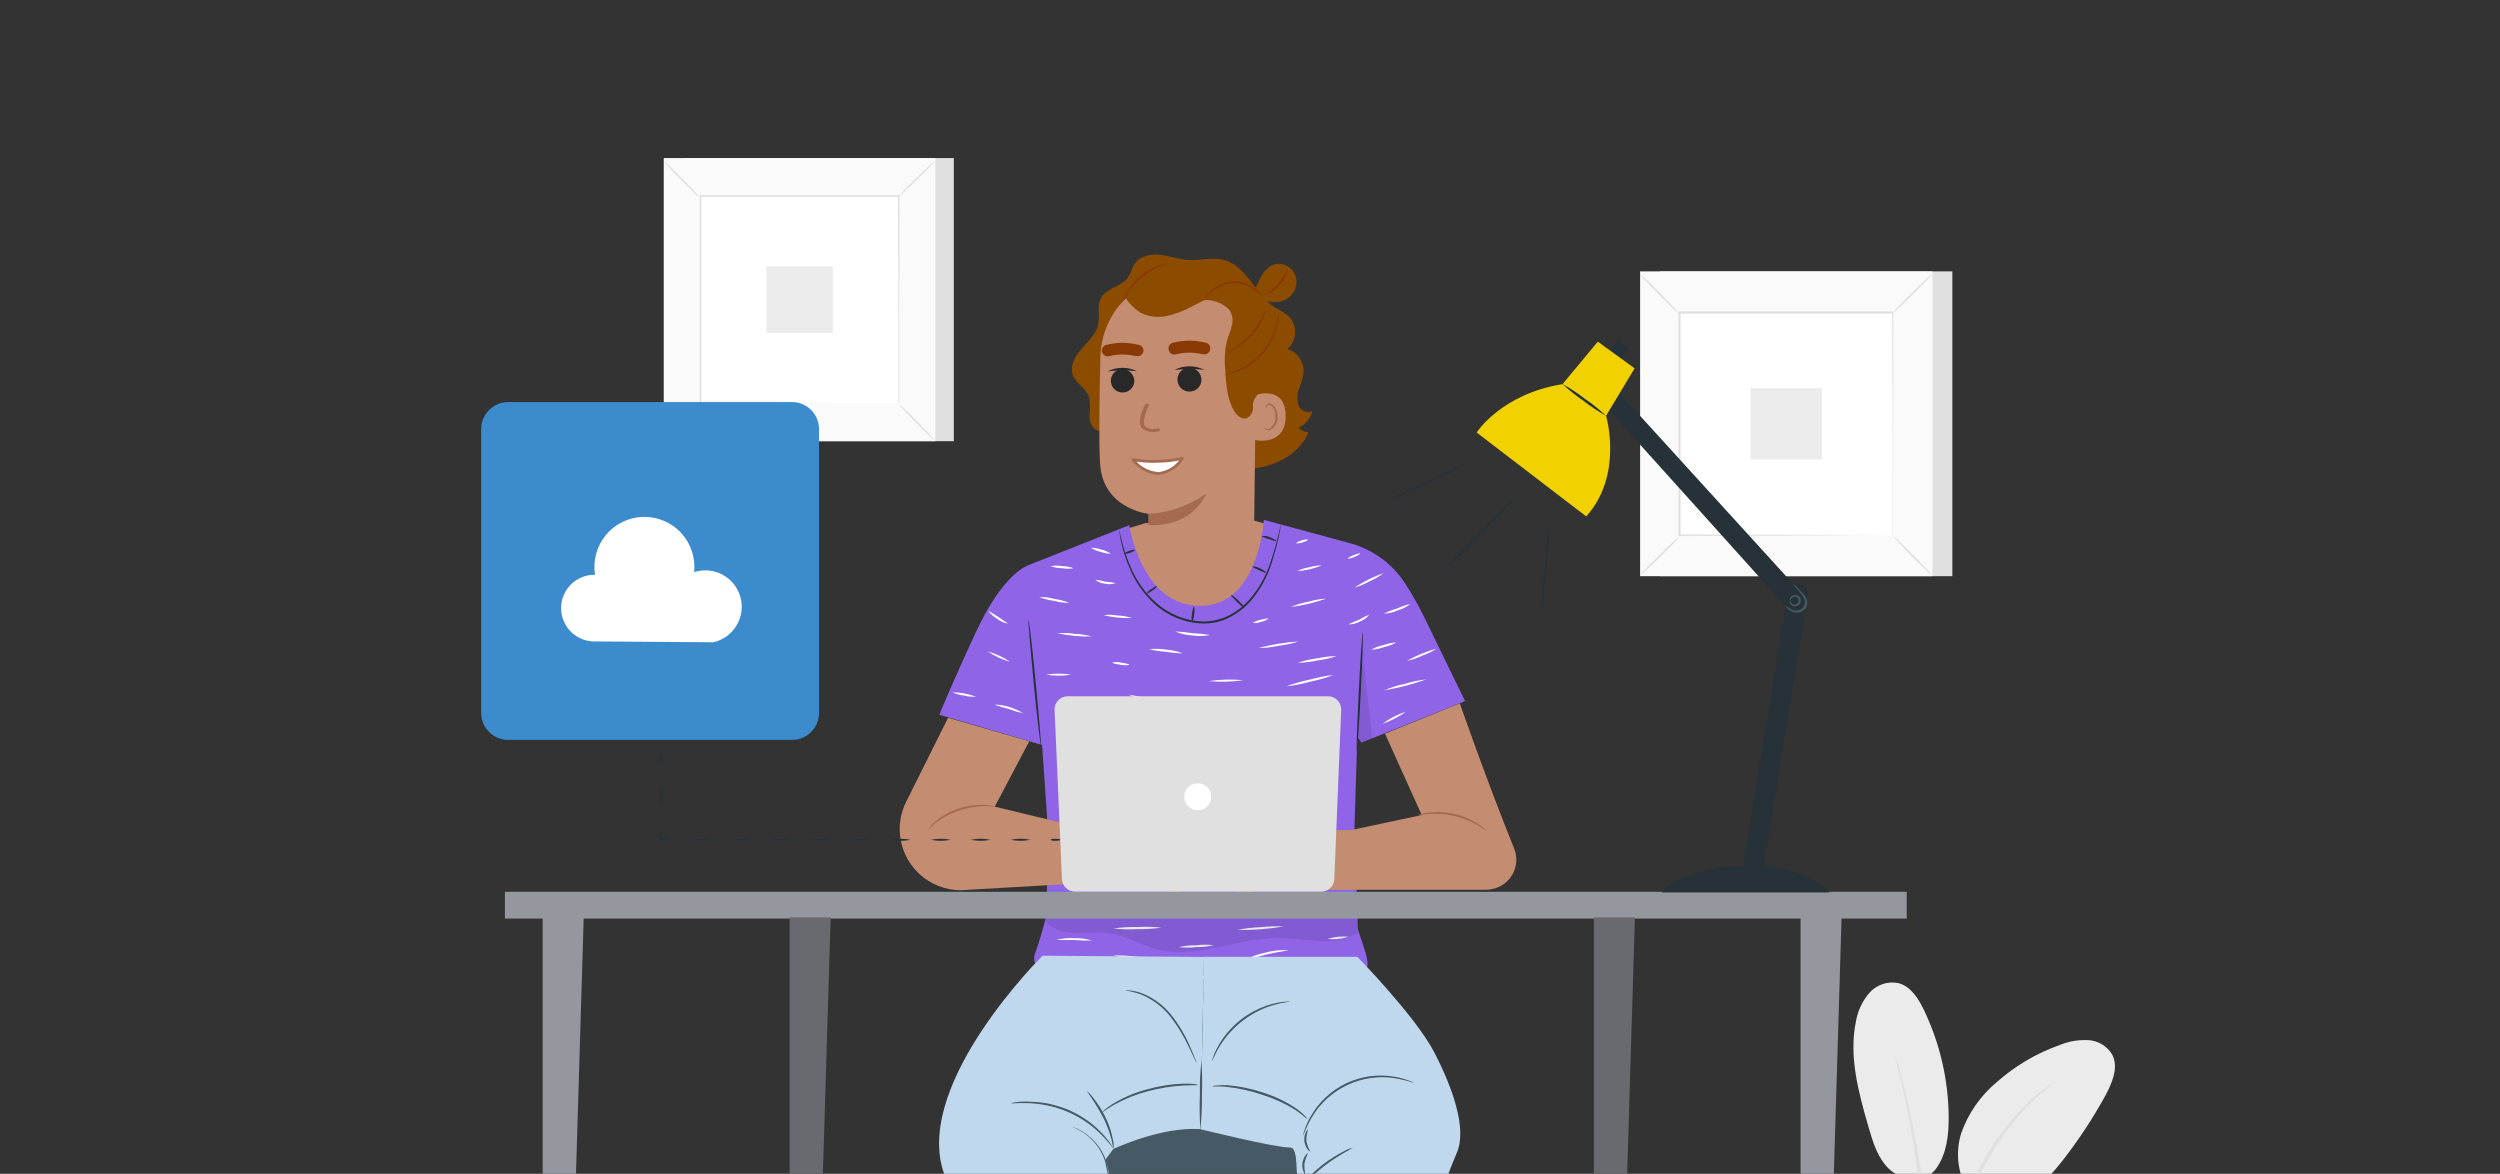 <svg width="443" height="208" viewBox="0 0 443 208" fill="none" xmlns="http://www.w3.org/2000/svg">
<rect x="0" y="0" width="443" height="208" fill="#333333" stroke="none"/>
<g clip-path="url(#clip0_12586_330)">
<path d="M345.959 48.09H294.139V102.1H345.959V48.09Z" fill="#E0E0E0"/>
<path d="M342.439 48.09H290.629V102.1H342.439V48.09Z" fill="#FAFAFA"/>
<path d="M342.459 102.12H290.619V48.12H342.459V102.12ZM290.649 102.12H342.429V48.12H290.649V102.12Z" fill="#E0E0E0"/>
<path d="M335.469 55.35H297.589V94.84H335.469V55.35Z" fill="white"/>
<path d="M297.569 95.11C297.297 95.504 296.982 95.866 296.629 96.19C296.019 96.83 295.179 97.7 294.219 98.63C293.259 99.56 292.389 100.41 291.749 101C291.418 101.347 291.049 101.655 290.649 101.92C290.918 101.523 291.23 101.158 291.579 100.83C292.189 100.19 293.039 99.32 293.999 98.39C294.959 97.46 295.829 96.61 296.479 96.01C296.803 95.665 297.169 95.362 297.569 95.11Z" fill="#E0E0E0"/>
<path d="M335.479 95C335.874 95.271 336.24 95.583 336.569 95.93C337.199 96.54 338.069 97.38 338.999 98.34C339.929 99.3 340.779 100.17 341.379 100.81C341.723 101.139 342.025 101.509 342.279 101.91C341.884 101.644 341.521 101.332 341.199 100.98C340.569 100.38 339.699 99.53 338.759 98.57C337.819 97.61 336.979 96.74 336.379 96.09C336.039 95.762 335.738 95.396 335.479 95Z" fill="#E0E0E0"/>
<path d="M335.369 55.48C335.638 55.081 335.954 54.715 336.309 54.39C336.909 53.75 337.759 52.89 338.709 51.95C339.659 51.01 340.549 50.18 341.189 49.59C341.515 49.241 341.881 48.932 342.279 48.67C342.019 49.07 341.706 49.433 341.349 49.75C340.749 50.39 339.899 51.26 338.939 52.2C337.979 53.14 337.109 53.98 336.459 54.57C336.136 54.918 335.77 55.224 335.369 55.48Z" fill="#E0E0E0"/>
<path d="M297.489 55.56C297.092 55.288 296.726 54.972 296.399 54.62C295.759 54.01 294.899 53.16 293.959 52.21C293.019 51.26 292.189 50.38 291.599 49.74C291.249 49.411 290.94 49.042 290.679 48.64C291.074 48.906 291.437 49.218 291.759 49.57C292.409 50.18 293.269 51.03 294.209 51.99C295.149 52.95 295.989 53.82 296.579 54.47C296.927 54.793 297.233 55.16 297.489 55.56Z" fill="#E0E0E0"/>
<path d="M335.369 94.84V92C335.369 90.13 335.369 87.41 335.369 84C335.369 77.08 335.369 67.23 335.299 55.43L335.439 55.58H297.629L297.799 55.41V94.84L297.659 94.7L325.009 94.77H332.689H332.759L325.029 94.87L297.569 95H297.429V55.18H335.519V55.32C335.519 67.16 335.459 77.05 335.449 83.98C335.449 87.42 335.449 90.14 335.449 91.98V94.63C335.409 94.78 335.379 94.85 335.369 94.84Z" fill="#E0E0E0"/>
<path d="M322.849 68.78H310.209V81.42H322.849V68.78Z" fill="#EBEBEB"/>
<path d="M169.019 28.01H120.889V78.18H169.019V28.01Z" fill="#E0E0E0"/>
<path d="M165.759 28.01H117.629V78.18H165.759V28.01Z" fill="#FAFAFA"/>
<path d="M165.769 78.2H117.619V28H165.769V78.2ZM117.639 78.2H165.739V28H117.639V78.2Z" fill="#E0E0E0"/>
<path d="M159.29 34.76H124.1V71.44H159.29V34.76Z" fill="white"/>
<path d="M124.099 71.68C123.847 72.044 123.555 72.38 123.229 72.68C122.659 73.28 121.879 74.09 120.999 74.95C120.119 75.81 119.289 76.6 118.689 77.15C118.391 77.472 118.056 77.758 117.689 78C117.932 77.631 118.221 77.295 118.549 77C119.109 76.41 119.909 75.59 120.789 74.73C121.669 73.87 122.499 73.08 123.099 72.53C123.395 72.205 123.731 71.919 124.099 71.68Z" fill="#E0E0E0"/>
<path d="M159.279 71.59C159.644 71.842 159.979 72.134 160.279 72.46C160.879 73.02 161.689 73.82 162.559 74.7C163.429 75.58 164.199 76.4 164.749 77C165.072 77.298 165.357 77.634 165.599 78C165.235 77.752 164.899 77.463 164.599 77.14C163.999 76.58 163.189 75.78 162.319 74.9C161.449 74.02 160.669 73.19 160.119 72.6C159.8 72.298 159.518 71.959 159.279 71.59Z" fill="#E0E0E0"/>
<path d="M159.189 34.86C159.442 34.496 159.733 34.16 160.059 33.86C160.619 33.27 161.409 32.46 162.289 31.6C163.169 30.74 163.999 29.95 164.589 29.4C164.883 29.076 165.22 28.794 165.589 28.56C165.342 28.925 165.053 29.26 164.729 29.56C164.169 30.16 163.369 30.97 162.479 31.84C161.589 32.71 160.779 33.49 160.179 34.04C159.881 34.349 159.549 34.624 159.189 34.86Z" fill="#E0E0E0"/>
<path d="M123.999 35C123.64 34.749 123.305 34.464 122.999 34.15C122.409 33.58 121.589 32.8 120.729 31.92C119.869 31.04 119.089 30.21 118.539 29.61C118.214 29.315 117.929 28.979 117.689 28.61C118.059 28.852 118.395 29.141 118.689 29.47C119.289 30.03 120.099 30.83 120.969 31.71C121.839 32.59 122.619 33.42 123.169 34.02C123.486 34.311 123.765 34.64 123.999 35Z" fill="#E0E0E0"/>
<path d="M159.189 71.42V68.75C159.189 67.01 159.189 64.48 159.189 61.27C159.189 54.85 159.189 45.69 159.119 34.74L159.249 34.87H124.129L124.279 34.72V71.39L124.149 71.26L149.549 71.33H149.639L124.149 71.39H123.999V34.58H159.399V34.72C159.399 45.72 159.349 54.89 159.329 61.34C159.329 64.54 159.329 67.05 159.329 68.78V71.23C159.323 71.271 159.307 71.309 159.283 71.343C159.258 71.376 159.226 71.402 159.189 71.42Z" fill="#E0E0E0"/>
<path d="M147.559 47.23H135.819V58.97H147.559V47.23Z" fill="#EBEBEB"/>
<path d="M343.209 206.91C340.999 210.08 336.689 209.02 334.699 207.1C332.709 205.18 331.879 202.37 331.099 199.7C329.339 193.61 327.579 187.21 328.869 181.01C329.184 179.124 330.015 177.363 331.269 175.92C331.9 175.209 332.708 174.677 333.61 174.377C334.512 174.077 335.477 174.019 336.409 174.21C338.569 174.78 339.929 176.91 340.899 178.93C343.77 184.9 345.276 191.435 345.309 198.06C345.309 201.14 344.949 204.4 343.189 206.91" fill="#EBEBEB"/>
<path d="M349.3 211.45C346.89 208.64 346.43 204.45 347.5 200.89C348.729 197.343 350.899 194.197 353.78 191.79C357.055 188.877 360.866 186.629 365 185.17C366.599 184.516 368.323 184.223 370.05 184.31C370.91 184.359 371.745 184.618 372.483 185.064C373.22 185.51 373.837 186.13 374.28 186.87C375.46 189.13 374.28 191.87 373.1 194.09C370.937 198.033 368.469 201.801 365.72 205.36C363.51 208.21 360.98 210.99 357.6 212.31C354.22 213.63 350.74 213.44 348.95 211.11" fill="#EBEBEB"/>
<path d="M343.089 251.61C343.064 251.387 343.064 251.163 343.089 250.94V249C343.089 247.35 343.089 244.95 343.009 242C342.859 236.08 342.349 229.72 341.369 220.74C340.439 212.29 339.179 202.48 337.849 196.09C337.559 194.64 337.279 193.33 337.009 192.19C336.739 191.05 336.539 190.08 336.299 189.26C336.059 188.44 335.969 187.89 335.859 187.41C335.789 187.193 335.749 186.968 335.739 186.74C335.841 186.94 335.918 187.152 335.969 187.37C336.119 187.85 336.299 188.46 336.529 189.2C336.759 189.94 337.019 190.98 337.309 192.12C337.599 193.26 337.919 194.56 338.229 196.01C339.885 203.561 341.133 211.195 341.969 218.88C342.969 227.88 343.369 236.06 343.439 241.99C343.439 244.99 343.439 247.35 343.329 248.99C343.279 249.76 343.249 250.4 343.209 250.9C343.206 251.141 343.166 251.381 343.089 251.61Z" fill="#E0E0E0"/>
<path d="M343.049 235.82C342.999 235.154 342.999 234.486 343.049 233.82C343.129 232.54 343.309 230.69 343.659 228.42C344.106 225.768 344.704 223.144 345.449 220.56C346.301 217.38 347.397 214.271 348.729 211.26C351.017 205.717 354.29 200.635 358.389 196.26C359.102 195.511 359.86 194.806 360.659 194.15C361.009 193.86 361.319 193.56 361.659 193.33L362.539 192.72C363.075 192.323 363.636 191.962 364.219 191.64C362.294 193.173 360.46 194.82 358.729 196.57C354.755 200.994 351.568 206.068 349.309 211.57C348.002 214.563 346.896 217.639 345.999 220.78C345.249 223.35 344.619 225.95 344.129 228.57C343.719 230.81 343.479 232.64 343.339 233.91C343.295 234.553 343.198 235.192 343.049 235.82Z" fill="#E0E0E0"/>
<path d="M198.72 93.99L203.03 92.68L221.75 92.13L225.97 93.28L225.42 103.57L215.87 109.66L206.6 109.48L200.78 104.17L199.49 98.91L198.72 93.99Z" fill="#C48C70"/>
<path d="M252.78 110.19C251.66 107.835 250.39 105.554 248.98 103.36C246.708 99.87 243.23 97.339 239.21 96.25L223.94 92.11C223.94 92.11 223.15 107.36 212.67 107.36C202.19 107.36 200.12 93.06 200.12 93.06L182.45 100.06C181.85 100.29 177.74 101.71 172.97 111.93C168.43 121.67 166.45 126.66 166.45 126.66L184.66 132L185.79 148.38L185.15 169.58H240.77L240 147.06L240.52 130.49L241.23 131.6L259.61 124.23C259.61 124.23 257.25 119.4 252.78 110.19Z" fill="#8F64E7"/>
<path d="M185.35 162.45C184.805 164.711 184.137 166.941 183.35 169.13C183.22 169.591 183.22 170.079 183.35 170.54C183.57 171 184.48 170.83 184.98 170.73C189.57 169.83 194.65 170.57 199.13 171.91C203.8 173.32 208.29 175.91 213.13 175.81C216.41 175.76 219.52 174.48 222.67 173.56C228.507 171.85 234.626 171.32 240.67 172C241.079 172.091 241.506 172.038 241.88 171.85C242.42 171.49 242.38 170.71 242.27 170.07C242.04 168.55 240.44 164.39 240.05 162.89" fill="#8F64E7"/>
<path d="M182.25 109.86C182.35 109.86 182.95 114.86 183.55 121.12C184.15 127.38 184.55 132.45 184.49 132.45C184.43 132.45 183.78 127.45 183.18 121.19C182.58 114.93 182.15 109.86 182.25 109.86Z" fill="#263238"/>
<path d="M241.48 112.11C241.58 112.11 241.42 116.82 241.13 122.62C240.84 128.42 240.51 133.11 240.42 133.1C240.33 133.09 240.48 128.39 240.77 122.59C241.06 116.79 241.38 112.1 241.48 112.11Z" fill="#263238"/>
<path d="M227 92.89C226.992 93.052 226.968 93.213 226.93 93.37C226.86 93.73 226.77 94.18 226.66 94.78C226.312 96.471 225.868 98.14 225.33 99.78C224.557 102.252 223.291 104.541 221.61 106.51C220.593 107.653 219.381 108.604 218.03 109.32C216.565 110.099 214.929 110.501 213.27 110.49C210.059 110.42 206.981 109.195 204.6 107.04C202.694 105.285 201.19 103.14 200.19 100.75C199.508 99.162 198.982 97.51 198.62 95.82C198.49 95.22 198.41 94.76 198.37 94.41C198.329 94.25 198.309 94.085 198.31 93.92C198.367 94.076 198.41 94.237 198.44 94.4L198.76 95.77C199.171 97.438 199.727 99.068 200.42 100.64C201.435 102.975 202.935 105.068 204.82 106.78C207.149 108.865 210.144 110.053 213.27 110.13C214.87 110.13 216.448 109.746 217.87 109.01C219.198 108.308 220.39 107.373 221.39 106.25C223.059 104.323 224.327 102.083 225.12 99.66C225.672 98.041 226.143 96.396 226.53 94.73L226.87 93.37C226.899 93.207 226.942 93.046 227 92.89Z" fill="#263238"/>
<path d="M205 103.86C205.07 103.94 204.69 104.3 204.18 104.67C203.67 105.04 203.18 105.25 203.18 105.17C203.18 105.09 203.49 104.72 204.01 104.37C204.53 104.02 204.91 103.78 205 103.86Z" fill="#263238"/>
<path d="M211.23 110.29C211.11 109.804 211.11 109.296 211.23 108.81C211.239 108.319 211.362 107.836 211.59 107.4C211.708 107.89 211.708 108.401 211.59 108.89C211.582 109.379 211.458 109.858 211.23 110.29Z" fill="#263238"/>
<path d="M220.49 107.67C220.42 107.75 219.84 107.31 219.19 106.67C218.54 106.03 218.08 105.5 218.14 105.42C218.2 105.34 218.8 105.79 219.45 106.42C220.1 107.05 220.57 107.58 220.49 107.67Z" fill="#263238"/>
<path d="M224.34 101.49C224.28 101.58 223.75 101.33 223.11 101.04C222.47 100.75 221.93 100.51 221.96 100.4C221.99 100.29 222.59 100.4 223.26 100.7C223.93 101 224.4 101.41 224.34 101.49Z" fill="#263238"/>
<path d="M201.1 97.45C201.1 97.54 200.77 97.77 200.27 97.95C199.77 98.13 199.35 98.21 199.27 98.11C199.19 98.01 199.6 97.8 200.1 97.61C200.6 97.42 201.1 97.36 201.1 97.45Z" fill="#263238"/>
<g opacity="0.3">
<path opacity="0.3" d="M241.34 114.91L243.18 130.85L241.23 131.63L240.54 130.52L241.34 114.91Z" fill="black"/>
</g>
<path d="M178.57 110.5C177.892 110.379 177.253 110.094 176.71 109.67C175.71 109.05 175.14 108.36 175.21 108.26C176.36 108.94 177.48 109.68 178.57 110.46V110.5Z" fill="white"/>
<path d="M193.46 112.79C191.417 112.836 189.377 112.641 187.38 112.21C188.401 112.126 189.428 112.163 190.44 112.32C191.462 112.35 192.477 112.508 193.46 112.79Z" fill="white"/>
<path d="M209.6 115.76C208.594 115.757 207.59 115.667 206.6 115.49C205.589 115.427 204.586 115.279 203.6 115.05C204.621 114.923 205.655 114.947 206.67 115.12C207.671 115.195 208.658 115.411 209.6 115.76Z" fill="white"/>
<path d="M230.08 113.67C228.936 114.043 227.757 114.298 226.56 114.43C225.388 114.691 224.191 114.829 222.99 114.84C225.308 114.211 227.683 113.819 230.08 113.67Z" fill="white"/>
<path d="M242.65 108.9C242.21 109.459 241.625 109.888 240.96 110.14C240.353 110.49 239.66 110.664 238.96 110.64C239.567 110.321 240.195 110.043 240.84 109.81C241.42 109.463 242.025 109.159 242.65 108.9Z" fill="white"/>
<path d="M249.93 107C249.268 107.532 248.506 107.926 247.69 108.16C246.914 108.517 246.073 108.711 245.22 108.73C245.976 108.361 246.762 108.056 247.57 107.82C248.329 107.473 249.119 107.198 249.93 107Z" fill="white"/>
<path d="M235.05 106.06C232.997 106.789 230.871 107.292 228.71 107.56C229.711 107.131 230.758 106.819 231.83 106.63C232.879 106.321 233.959 106.13 235.05 106.06Z" fill="white"/>
<path d="M245.24 101.51C244.457 102.109 243.604 102.61 242.699 103C241.84 103.484 240.927 103.867 239.979 104.14C241.617 103.052 243.384 102.172 245.24 101.52V101.51Z" fill="white"/>
<path d="M234.2 100.2C232.816 100.775 231.345 101.113 229.85 101.2C230.514 100.869 231.226 100.643 231.96 100.53C232.685 100.306 233.44 100.194 234.2 100.2Z" fill="white"/>
<path d="M241 98.09C241 98.19 240.6 98.46 240 98.7C239.4 98.94 238.91 99.05 238.87 98.96C238.83 98.87 239.28 98.59 239.87 98.36C240.46 98.13 241 98 241 98.09Z" fill="white"/>
<path d="M214.44 112.51C213.407 112.724 212.344 112.754 211.3 112.6C210.246 112.551 209.209 112.31 208.24 111.89C209.275 111.938 210.306 112.042 211.33 112.2C212.372 112.248 213.41 112.352 214.44 112.51Z" fill="white"/>
<path d="M224.74 109.65C224.346 109.93 223.895 110.118 223.42 110.2C222.975 110.374 222.495 110.439 222.02 110.39C222.407 110.107 222.856 109.918 223.33 109.84C224.09 109.63 224.71 109.55 224.74 109.65Z" fill="white"/>
<path d="M200.55 109.5C198.867 109.59 197.181 109.422 195.55 109C196.382 108.898 197.225 108.922 198.05 109.07C198.899 109.095 199.741 109.239 200.55 109.5Z" fill="white"/>
<path d="M189.49 106.84C188.575 106.836 187.664 106.712 186.78 106.47C185.876 106.358 184.991 106.122 184.15 105.77C185.066 105.77 185.977 105.891 186.86 106.13C187.764 106.251 188.648 106.49 189.49 106.84Z" fill="white"/>
<path d="M190.25 100.69C189.565 100.81 188.864 100.81 188.18 100.69C187.497 100.684 186.82 100.558 186.18 100.32C186.864 100.2 187.565 100.2 188.25 100.32C188.933 100.326 189.61 100.451 190.25 100.69Z" fill="white"/>
<path d="M197.69 103.31C197.096 103.549 196.44 103.591 195.82 103.43C195.179 103.386 194.569 103.137 194.08 102.72C194.687 102.804 195.288 102.924 195.88 103.08C196.488 103.112 197.093 103.188 197.69 103.31Z" fill="white"/>
<path d="M196.82 98.11C196.207 98.121 195.599 98.008 195.03 97.78C194.427 97.657 193.853 97.419 193.34 97.08C193.951 97.062 194.56 97.167 195.13 97.39C195.735 97.516 196.309 97.761 196.82 98.11Z" fill="white"/>
<path d="M231.82 95.61C231.82 95.71 231.39 95.93 230.82 96.11C230.25 96.29 229.74 96.34 229.71 96.24C229.68 96.14 230.13 95.92 230.71 95.75C231.063 95.612 231.445 95.563 231.82 95.61Z" fill="white"/>
<path d="M179 117.29C177.575 116.88 176.225 116.246 175 115.41C176.428 115.812 177.78 116.447 179 117.29Z" fill="white"/>
<path d="M172.94 123.45C172.23 123.499 171.517 123.432 170.83 123.25C170.117 123.172 169.421 122.98 168.77 122.68C170.197 122.689 171.612 122.949 172.95 123.45H172.94Z" fill="white"/>
<path d="M181.299 126.4C180.432 126.204 179.58 125.947 178.749 125.63C177.879 125.429 177.024 125.169 176.189 124.85C178.002 124.894 179.768 125.43 181.299 126.4Z" fill="white"/>
<path d="M189.84 119.55C188.353 119.8 186.836 119.8 185.35 119.55C186.837 119.31 188.353 119.31 189.84 119.55Z" fill="white"/>
<path d="M193.36 128.88C192.395 128.694 191.44 128.457 190.5 128.17C189.532 127.988 188.574 127.754 187.63 127.47C189.631 127.422 191.609 127.909 193.36 128.88Z" fill="white"/>
<path d="M209.88 124.86C209.398 124.92 208.911 124.92 208.43 124.86C207.25 124.777 206.075 124.634 204.91 124.43C203.75 124.22 202.61 123.96 201.48 123.64C200.999 123.532 200.535 123.36 200.1 123.13C200.1 123.02 202.28 123.59 204.97 124.07C207.66 124.55 209.89 124.75 209.88 124.86Z" fill="white"/>
<path d="M210 130.87C208.94 130.99 207.87 130.99 206.81 130.87C205.746 130.881 204.685 130.76 203.65 130.51C205.774 130.39 207.904 130.511 210 130.87Z" fill="white"/>
<path d="M220.35 120.53C218.297 120.828 216.216 120.882 214.15 120.69C216.203 120.392 218.285 120.338 220.35 120.53Z" fill="white"/>
<path d="M229.179 128.28C227.71 128.619 226.215 128.84 224.709 128.94C223.213 129.156 221.701 129.253 220.189 129.23C221.661 128.9 223.155 128.68 224.659 128.57C226.157 128.359 227.668 128.262 229.179 128.28Z" fill="white"/>
<path d="M236.309 119.6C234.965 120.11 233.58 120.508 232.169 120.79C230.787 121.191 229.371 121.469 227.939 121.62C229.284 121.11 230.669 120.712 232.079 120.43C233.465 120.039 234.879 119.762 236.309 119.6Z" fill="white"/>
<path d="M237.06 125.3C236.638 125.752 236.092 126.068 235.49 126.21C234.92 126.468 234.287 126.551 233.67 126.45C234.216 126.201 234.785 126.006 235.37 125.87C235.911 125.621 236.478 125.43 237.06 125.3Z" fill="white"/>
<path d="M247.45 113.84C246.768 114.227 246.028 114.504 245.26 114.66C244.527 114.937 243.753 115.093 242.97 115.12C243.654 114.74 244.393 114.467 245.16 114.31C245.895 114.04 246.667 113.882 247.45 113.84Z" fill="white"/>
<path d="M252.73 120.39C250.321 121.259 247.837 121.902 245.31 122.31C246.489 121.81 247.715 121.428 248.97 121.17C250.195 120.79 251.454 120.529 252.73 120.39Z" fill="white"/>
<path d="M254.57 114.93C253.775 115.46 252.914 115.884 252.01 116.19C251.152 116.606 250.244 116.912 249.31 117.1C250.965 116.158 252.732 115.429 254.57 114.93Z" fill="white"/>
<path d="M249.15 126.09C247.875 127.022 246.465 127.753 244.97 128.26C246.24 127.321 247.651 126.589 249.15 126.09Z" fill="white"/>
<path d="M195.71 140.54C194.714 140.658 193.707 140.658 192.71 140.54C191.72 140.52 190.736 140.379 189.78 140.12C191.756 140.029 193.734 140.187 195.67 140.59L195.71 140.54Z" fill="white"/>
<path d="M200.66 136.66C198.501 136.426 196.375 135.953 194.32 135.25C195.409 135.299 196.489 135.47 197.54 135.76C198.611 135.939 199.658 136.241 200.66 136.66Z" fill="white"/>
<path d="M218.64 136.62C216.892 136.87 215.118 136.87 213.37 136.62C215.119 136.38 216.892 136.38 218.64 136.62Z" fill="white"/>
<path d="M215.69 142.94C215.231 143.067 214.756 143.124 214.28 143.11C213.162 143.15 212.043 143.11 210.93 142.99C209.816 142.872 208.713 142.668 207.63 142.38C207.173 142.293 206.731 142.138 206.32 141.92C206.32 141.82 208.39 142.35 210.98 142.63C213.57 142.91 215.69 142.82 215.69 142.94Z" fill="white"/>
<path d="M235.37 138.47C234.031 138.811 232.652 138.969 231.27 138.94C229.894 139.027 228.512 138.933 227.16 138.66C227.16 138.55 229 138.66 231.26 138.57C233.52 138.48 235.35 138.37 235.37 138.47Z" fill="white"/>
<path d="M235.059 132.75C233.247 133.299 231.372 133.611 229.479 133.68C231.29 133.126 233.167 132.813 235.059 132.75Z" fill="white"/>
<path d="M193.539 166.67C192.482 166.692 191.424 166.658 190.369 166.57C189.309 166.57 188.249 166.57 187.189 166.57C188.226 166.28 189.306 166.171 190.379 166.25C191.449 166.205 192.519 166.347 193.539 166.67Z" fill="white"/>
<path d="M205 170.08C203.703 170.138 202.404 170.071 201.12 169.88C199.819 169.813 198.526 169.626 197.26 169.32C198.56 169.262 199.863 169.329 201.15 169.52C202.448 169.581 203.738 169.769 205 170.08Z" fill="white"/>
<path d="M216.16 172.71C214.921 173.131 213.628 173.37 212.32 173.42C211.02 173.582 209.704 173.558 208.41 173.35C208.41 173.24 210.16 173.23 212.29 173.06C214.42 172.89 216.14 172.61 216.16 172.71Z" fill="white"/>
<path d="M215.08 167.5C214.065 167.725 213.029 167.836 211.99 167.83C210.957 167.95 209.913 167.95 208.88 167.83C209.893 167.595 210.93 167.484 211.97 167.5C213.002 167.37 214.047 167.37 215.08 167.5Z" fill="white"/>
<path d="M205.78 164.38C204.379 164.582 202.965 164.669 201.55 164.64C200.129 164.723 198.704 164.687 197.29 164.53C198.7 164.323 200.125 164.236 201.55 164.27C202.961 164.187 204.376 164.223 205.78 164.38Z" fill="white"/>
<path d="M227.47 164.17C224.758 164.629 222.01 164.836 219.26 164.79C220.607 164.511 221.975 164.347 223.35 164.3C224.717 164.142 226.095 164.098 227.47 164.17Z" fill="white"/>
<path d="M228.24 168.39C228.24 168.5 226.42 168.64 224.24 169.18C222.06 169.72 220.36 170.42 220.32 170.32C221.498 169.59 222.799 169.081 224.16 168.82C225.485 168.439 226.866 168.293 228.24 168.39Z" fill="white"/>
<path d="M238.93 166C237.727 166.388 236.457 166.521 235.2 166.39C236.405 166.01 237.672 165.871 238.93 165.98V166Z" fill="white"/>
<path d="M226.15 95.87C226.15 95.97 225.54 95.76 224.83 95.52C224.12 95.28 223.55 95.11 223.56 95.01C224.036 94.91 224.531 94.97 224.97 95.18C225.68 95.42 226.2 95.79 226.15 95.87Z" fill="#263238"/>
<path d="M197 149.56C195.712 149.612 194.423 149.538 193.15 149.34C191.865 149.271 190.589 149.08 189.34 148.77C190.624 148.715 191.91 148.785 193.18 148.98C194.468 149.058 195.747 149.252 197 149.56Z" fill="white"/>
<path d="M208.71 147.94C207.74 148.06 206.759 148.06 205.79 147.94C204.812 147.932 203.838 147.808 202.89 147.57C203.859 147.44 204.841 147.44 205.81 147.57C206.788 147.573 207.762 147.697 208.71 147.94Z" fill="white"/>
<path d="M227.33 146.63C227.33 146.73 225.66 146.72 223.63 146.9C221.6 147.08 219.95 147.37 219.93 147.27C222.324 146.538 224.845 146.32 227.33 146.63Z" fill="white"/>
<path d="M235.779 153.24C234.068 153.402 232.347 153.438 230.63 153.35C228.909 153.383 227.188 153.296 225.479 153.09C227.191 152.928 228.912 152.892 230.63 152.98C232.35 152.942 234.071 153.028 235.779 153.24Z" fill="white"/>
<path d="M236.44 144.77C235.274 145.415 233.925 145.647 232.61 145.43C233.231 145.237 233.872 145.113 234.52 145.06C235.149 144.899 235.792 144.801 236.44 144.77Z" fill="white"/>
<path d="M216 153.05C215.046 153.422 214.02 153.569 213 153.48C211.97 153.523 210.945 153.332 210 152.92C210 152.82 211.34 153.09 213 153.12C214.66 153.15 215.94 152.94 216 153.05Z" fill="white"/>
<path d="M205.14 154.28C203.211 154.52 201.259 154.52 199.33 154.28C201.259 154.04 203.211 154.04 205.14 154.28Z" fill="white"/>
<path d="M197.34 158.38C195.802 158.573 194.243 158.526 192.72 158.24C193.482 158.08 194.265 158.04 195.04 158.12C195.815 158.08 196.592 158.168 197.34 158.38Z" fill="white"/>
<path d="M214 159.85C212.771 159.99 211.532 160.01 210.3 159.91C209.059 159.922 207.821 159.818 206.6 159.6C209.068 159.436 211.547 159.52 214 159.85Z" fill="white"/>
<path d="M228.51 157.72C227.433 157.757 226.355 157.733 225.28 157.65C224.199 157.672 223.118 157.638 222.04 157.55C223.101 157.281 224.199 157.189 225.29 157.28C226.38 157.25 227.468 157.399 228.51 157.72Z" fill="white"/>
<path d="M239 160.75C237.905 160.89 236.803 160.96 235.7 160.96C234.601 161.09 233.496 161.15 232.39 161.14C234.541 160.546 236.793 160.413 239 160.75Z" fill="white"/>
<path d="M189.13 154.55C189.13 154.65 188.61 154.81 187.91 154.92C187.21 155.03 186.64 155.04 186.63 154.92C186.62 154.8 187.16 154.65 187.85 154.54C188.54 154.43 189.13 154.44 189.13 154.55Z" fill="white"/>
<path d="M190.34 133.28C189.873 133.497 189.364 133.603 188.85 133.59C188.34 133.699 187.811 133.682 187.31 133.54C188.274 133.215 189.303 133.126 190.31 133.28H190.34Z" fill="white"/>
<path d="M200.12 117.8C199.614 117.92 199.086 117.92 198.58 117.8C197.75 117.69 197.08 117.52 197.09 117.41C197.596 117.29 198.124 117.29 198.63 117.41C199.47 117.53 200.14 117.69 200.12 117.8Z" fill="white"/>
<path d="M236.84 116.26C235.737 116.637 234.597 116.895 233.44 117.03C232.301 117.291 231.138 117.429 229.97 117.44C231.078 117.069 232.22 116.811 233.38 116.67C234.515 116.409 235.675 116.272 236.84 116.26Z" fill="white"/>
<g opacity="0.3">
<path opacity="0.3" d="M185 162.78C186 164.49 188.18 165.19 190.18 165.31C192.18 165.43 194.18 165.07 196.18 165.31C199.29 165.69 202.07 167.46 205.11 168.23C212.05 169.96 219.2 166.23 226.32 166.23C228.75 166.23 231.17 166.63 233.6 166.73C236.015 166.942 238.44 166.471 240.6 165.37L240.42 162.76L185 162.78Z" fill="black"/>
</g>
<path d="M234.59 199.52H193.39V209.43H234.59V199.52Z" fill="#455A64"/>
<path d="M184.74 169.35C184.74 169.35 162.38 191.44 167.05 207.24C170.78 219.73 203.15 272.12 203.15 272.12L222.59 259.4L197.29 212.28C197.029 209.976 196.56 207.7 195.89 205.48L197.29 203.6C197.29 203.6 205.68 199.6 212.72 200.08L213.35 169.57L184.74 169.35Z" fill="#BFD8ED"/>
<path d="M212.72 200.1C212.72 200.1 225.82 203.34 228.56 203.34C230.3 203.34 229.35 208.52 230.28 210.64V211.09L211.9 259.78L230.9 270.97C230.9 270.97 245.22 234.9 248.28 228.8C251.34 222.7 256.28 208.52 258.14 204.3C260 200.08 257.43 192.79 254.14 186.45C250.85 180.11 240.53 169.55 240.53 169.55H213.35L212.72 200.1Z" fill="#BFD8ED"/>
<path d="M250.62 191.91C249.469 191.538 248.292 191.25 247.1 191.05C244.233 190.616 241.303 191.05 238.686 192.298C236.069 193.546 233.886 195.549 232.42 198.05C231.831 199.095 231.32 200.181 230.89 201.3C230.926 200.978 231.003 200.662 231.12 200.36C231.389 199.509 231.751 198.691 232.2 197.92C233.646 195.318 235.87 193.234 238.559 191.959C241.249 190.685 244.27 190.283 247.2 190.81C248.074 190.962 248.932 191.2 249.76 191.52C250.06 191.617 250.349 191.748 250.62 191.91Z" fill="#455A64"/>
<path d="M239.75 203.34C239.237 203.691 238.703 204.008 238.15 204.29C236.863 205.029 235.63 205.858 234.46 206.77C233.298 207.693 232.202 208.695 231.18 209.77C230.781 210.242 230.35 210.687 229.89 211.1C230.191 210.555 230.561 210.051 230.99 209.6C231.97 208.461 233.059 207.42 234.24 206.49C235.417 205.56 236.683 204.75 238.02 204.07C238.564 203.755 239.145 203.51 239.75 203.34Z" fill="#455A64"/>
<path d="M197.34 203.58C197.28 203.58 196.64 202.58 195.34 201.26C194.574 200.463 193.737 199.737 192.84 199.09C190.655 197.499 188.151 196.4 185.5 195.87C184.419 195.65 183.322 195.52 182.22 195.48C180.34 195.41 179.17 195.59 179.16 195.48C179.421 195.388 179.694 195.334 179.97 195.32C180.3 195.26 180.635 195.226 180.97 195.22C181.35 195.22 181.78 195.16 182.25 195.22C183.371 195.223 184.488 195.327 185.59 195.53C186.939 195.8 188.256 196.209 189.52 196.75C190.763 197.311 191.942 198.002 193.04 198.81C193.936 199.483 194.767 200.24 195.52 201.07C195.85 201.42 196.1 201.78 196.34 202.07C196.541 202.323 196.728 202.586 196.9 202.86C197.071 203.084 197.219 203.325 197.34 203.58Z" fill="#455A64"/>
<path d="M197.34 203.58C197.19 203.04 197.06 202.49 196.96 201.94C196.611 200.638 196.139 199.372 195.55 198.16C194.665 196.472 193.663 194.848 192.55 193.3C192.994 193.655 193.388 194.068 193.72 194.53C194.572 195.603 195.303 196.767 195.9 198C196.502 199.234 196.939 200.542 197.2 201.89C197.346 202.441 197.393 203.013 197.34 203.58Z" fill="#455A64"/>
<path d="M203.149 272.12L203.24 272.05L203.49 271.87L204.49 271.16L208.389 268.56L222.32 259.37L222.27 259.58L211.539 239.28C205.949 228.63 200.869 218.94 197.079 211.73C196.606 209.43 196.17 207.387 195.77 205.6C195.06 203.602 193.728 201.885 191.969 200.7C191.5 200.395 191.008 200.124 190.499 199.89L190.109 199.72L189.979 199.65C190.709 199.879 191.4 200.216 192.029 200.65C193.846 201.818 195.23 203.55 195.969 205.58L197.32 211.7L211.869 239.2L222.559 259.53L222.619 259.65L222.499 259.73L208.499 268.81L204.559 271.34L203.559 272L203.289 272.16L203.149 272.12Z" fill="#455A64"/>
<path d="M212.32 192.27C212.32 192.34 211.32 192.27 209.68 192.36C207.561 192.478 205.46 192.813 203.41 193.36C201.358 193.901 199.38 194.69 197.52 195.71C196.11 196.5 195.33 197.17 195.29 197.12C195.44 196.934 195.611 196.766 195.8 196.62C196.009 196.433 196.229 196.259 196.46 196.1C196.76 195.88 197.07 195.68 197.39 195.49C199.235 194.387 201.229 193.555 203.31 193.02C205.375 192.433 207.504 192.097 209.65 192.02C210.301 191.998 210.952 192.022 211.6 192.09C211.848 192.114 212.09 192.175 212.32 192.27Z" fill="#455A64"/>
<path d="M212.06 188.36C211.908 188.157 211.784 187.935 211.69 187.7L210.81 185.84C209.889 183.798 208.731 181.872 207.36 180.1C205.96 178.351 204.13 176.994 202.05 176.16C201.175 175.86 200.275 175.639 199.36 175.5C199.612 175.46 199.869 175.46 200.12 175.5C200.801 175.562 201.472 175.703 202.12 175.92C204.285 176.721 206.185 178.105 207.61 179.92C209.011 181.711 210.158 183.686 211.02 185.79C211.37 186.59 211.63 187.24 211.8 187.69C211.909 187.904 211.996 188.129 212.06 188.36Z" fill="#455A64"/>
<path d="M228.56 177.46C228.56 177.54 227.56 177.59 225.94 178.02C225.009 178.273 224.102 178.607 223.23 179.02C221.091 180.041 219.19 181.499 217.65 183.3C217.03 184.036 216.471 184.822 215.98 185.65C215.15 187.06 214.83 188.07 214.76 188.05C214.802 187.807 214.869 187.569 214.96 187.34C215.041 187.07 215.141 186.806 215.26 186.55C215.407 186.207 215.574 185.873 215.76 185.55C216.221 184.679 216.77 183.858 217.4 183.1C218.933 181.225 220.881 179.732 223.09 178.74C223.992 178.328 224.933 178.01 225.9 177.79C226.266 177.701 226.636 177.631 227.01 177.58C227.289 177.52 227.574 177.49 227.86 177.49C228.091 177.45 228.326 177.44 228.56 177.46Z" fill="#455A64"/>
<path d="M231.67 198.31C231.61 198.36 230.92 197.61 229.56 196.7C227.735 195.559 225.773 194.655 223.72 194.01C221.681 193.312 219.572 192.839 217.43 192.6L216.33 192.52H215.47C215.234 192.55 214.995 192.55 214.76 192.52C214.987 192.429 215.226 192.372 215.47 192.35C215.7 192.35 215.99 192.35 216.32 192.29H217.45C219.622 192.468 221.765 192.911 223.83 193.61C225.913 194.261 227.89 195.211 229.7 196.43C230.012 196.643 230.309 196.877 230.59 197.13C230.811 197.308 231.018 197.501 231.21 197.71C231.388 197.89 231.542 198.091 231.67 198.31Z" fill="#455A64"/>
<path d="M232.21 204.1C232.21 204.1 231.96 204 231.7 203.67C231.386 203.243 231.191 202.74 231.135 202.213C231.079 201.686 231.163 201.154 231.38 200.67C231.56 200.29 231.75 200.12 231.79 200.15C231.58 200.813 231.478 201.505 231.49 202.2C231.624 202.869 231.867 203.511 232.21 204.1Z" fill="#455A64"/>
<path d="M231.3 208.06C231.25 208.06 231.1 207.9 230.95 207.55C230.783 207.086 230.73 206.589 230.794 206.1C230.858 205.611 231.039 205.145 231.32 204.74C231.54 204.43 231.75 204.3 231.77 204.33C231.498 204.913 231.29 205.523 231.15 206.15C231.12 206.791 231.17 207.432 231.3 208.06Z" fill="#455A64"/>
<path d="M212.88 188.05C213.036 190.046 213.069 192.05 212.98 194.05C213.018 196.054 212.927 198.058 212.71 200.05C212.562 198.054 212.531 196.05 212.62 194.05C212.583 192.047 212.67 190.043 212.88 188.05Z" fill="#455A64"/>
<path d="M232.54 72.88C232.309 72.971 232.063 73.015 231.816 73.01C231.568 73.005 231.324 72.951 231.097 72.852C230.871 72.752 230.666 72.609 230.495 72.43C230.323 72.252 230.189 72.041 230.1 71.81C229.78 70.858 229.809 69.823 230.18 68.89C230.571 67.964 230.847 66.993 231 66C231.038 65.089 230.782 64.19 230.268 63.437C229.755 62.684 229.012 62.117 228.15 61.82C228.938 61.123 229.421 60.143 229.492 59.093C229.563 58.043 229.217 57.007 228.53 56.21L228.43 56.1C227.638 55.472 226.788 54.923 225.89 54.46C225.403 54.141 224.95 53.772 224.54 53.36C225.295 53.551 226.083 53.578 226.85 53.44C227.466 53.307 228.039 53.018 228.513 52.602C228.988 52.185 229.348 51.654 229.56 51.06C229.76 50.463 229.789 49.821 229.644 49.208C229.5 48.595 229.186 48.035 228.74 47.59C228.278 47.151 227.691 46.867 227.061 46.776C226.43 46.684 225.787 46.791 225.22 47.08C224.183 47.788 223.404 48.812 223 50C222.83 50.35 222.67 50.71 222.51 51C220.96 49 219.51 46.85 217.13 46.13C214.98 45.48 212.66 46.2 210.42 46.04C208.78 45.92 207.21 45.34 205.58 45.15C203.95 44.96 202.06 45.32 201.14 46.65C200.57 47.43 200.39 48.44 199.82 49.22C198.64 50.82 196.1 51.03 195.12 52.74C194.33 54.15 194.94 55.93 194.6 57.51C194.26 59.09 192.82 60.51 191.66 61.8C190.5 63.09 189.49 64.93 190.14 66.57C190.71 67.97 192.38 68.78 192.95 70.22C193.19 71.324 193.221 72.464 193.04 73.58C193.04 74.71 193.48 76.04 194.57 76.3L207.07 79.6C211.38 81.35 215.82 83.12 220.45 83.12C225.08 83.12 230.05 80.89 231.89 76.61C231.212 76.584 230.571 76.297 230.1 75.81C230.695 75.528 231.222 75.12 231.643 74.614C232.064 74.108 232.37 73.516 232.54 72.88Z" fill="#8C4C00"/>
<path d="M222.28 76.8C223.403 73.657 224.247 70.421 224.8 67.13C225.361 63.829 225.089 60.44 224.01 57.27C223.83 56.8 222.33 53.63 221.83 53.68C221.33 53.73 222.4 56.68 222.21 56.99C220.573 60.053 219.901 63.538 220.28 66.99C220.589 70.326 221.259 73.619 222.28 76.81" fill="#8C4C00"/>
<path d="M211.239 104.51C216.409 104.4 222.239 93.11 222.239 93.11L222.569 64.11C222.849 55.75 218.209 48.62 209.839 48.58H209.069C205.333 48.811 201.817 50.43 199.214 53.121C196.61 55.811 195.107 59.378 194.999 63.12C194.809 70.36 194.689 78.38 194.939 82.24C195.469 90.24 203.549 91.06 203.549 91.06C203.549 91.06 203.549 92.92 203.619 95.29C203.679 100.58 209.209 104.7 211.279 104.52L211.239 104.51Z" fill="#C48C70"/>
<path d="M203.51 91.06C207.212 90.86 210.778 89.596 213.78 87.42C213.78 87.42 211.55 93.42 203.51 93.06V91.06Z" fill="#A56B51"/>
<path d="M222.28 70.05C222.41 69.98 227.7 68.13 227.82 73.61C227.94 79.09 222.4 78.08 222.39 77.93C222.38 77.78 222.28 70.05 222.28 70.05Z" fill="#C48C70"/>
<path d="M224 75.81C224.081 75.867 224.168 75.914 224.26 75.95C224.485 76.04 224.735 76.04 224.96 75.95C225.303 75.721 225.58 75.405 225.763 75.034C225.946 74.664 226.027 74.252 226 73.84C226.002 73.37 225.899 72.906 225.7 72.48C225.642 72.311 225.545 72.159 225.416 72.035C225.287 71.912 225.131 71.821 224.96 71.77C224.85 71.748 224.736 71.764 224.637 71.815C224.537 71.866 224.457 71.948 224.41 72.05C224.34 72.2 224.41 72.31 224.34 72.32C224.27 72.33 224.22 72.24 224.27 72C224.296 71.867 224.367 71.748 224.47 71.66C224.619 71.539 224.809 71.482 225 71.5C225.224 71.544 225.433 71.644 225.608 71.791C225.783 71.938 225.918 72.127 226 72.34C226.25 72.784 226.391 73.281 226.41 73.79C226.45 74.278 226.343 74.766 226.105 75.194C225.866 75.621 225.506 75.968 225.07 76.19C224.923 76.238 224.767 76.251 224.615 76.228C224.462 76.206 224.317 76.148 224.19 76.06C224 76 224 75.82 224 75.81Z" fill="#A56B51"/>
<path d="M198.4 54C197.51 53.52 200.13 50.61 202.3 49.59C205.58 48.06 210.61 47.07 213.66 47.89C217.34 48.89 220.4 50.67 222.28 53.98C224.099 57.353 224.986 61.15 224.85 64.98C224.917 66.143 224.672 67.303 224.14 68.34C223.39 69.56 221.92 70.34 222.03 72.02C222.055 72.323 222.019 72.627 221.924 72.915C221.83 73.204 221.679 73.471 221.48 73.7C220.48 74.78 219.25 73.79 218.66 72.8C217.43 70.68 217.26 68.1 217.12 65.63C216.928 63.886 217.022 62.123 217.4 60.41C217.66 59.49 218.11 58.62 218.28 57.69C218.417 57.232 218.45 56.75 218.378 56.278C218.305 55.806 218.128 55.355 217.86 54.96C217.728 54.796 217.577 54.648 217.41 54.52C216.635 53.865 215.7 53.428 214.7 53.252C213.7 53.076 212.672 53.169 211.72 53.52C208.64 54.66 203.38 56.34 201.99 55.33C200.998 54.695 200.153 53.856 199.51 52.87L198.4 54Z" fill="#8C4C00"/>
<path d="M213.36 47.13C211.852 46.615 210.257 46.405 208.667 46.514C207.077 46.622 205.525 47.045 204.1 47.76C203.337 48.122 202.655 48.635 202.095 49.267C201.534 49.9 201.108 50.639 200.84 51.44C200.598 52.25 200.651 53.12 200.99 53.894C201.328 54.669 201.931 55.298 202.69 55.67L202.8 55.74C205.15 56.49 206.67 56.16 209 55.32C210.95 54.62 212.68 53.38 214.63 52.69C216.727 51.947 218.999 51.853 221.15 52.42C219.064 50.002 216.377 48.178 213.36 47.13Z" fill="#8C4C00"/>
<path d="M223.8 52.56C223.75 52.56 223.31 52.07 222.4 51.46C221.878 51.1 221.318 50.798 220.73 50.56C220.022 50.278 219.261 50.152 218.5 50.19C217.1 50.346 215.772 50.893 214.67 51.77C213.82 52.47 213.43 53.01 213.38 52.97C213.33 52.93 213.43 52.8 213.62 52.54C213.874 52.174 214.169 51.838 214.5 51.54C215.62 50.561 217.019 49.96 218.5 49.82C219.315 49.769 220.131 49.913 220.88 50.24C221.489 50.496 222.061 50.832 222.58 51.24C223.076 51.588 223.492 52.038 223.8 52.56Z" fill="#893903"/>
<path d="M224.34 54.5C224.301 55.045 224.158 55.578 223.92 56.07C222.938 58.532 221.127 60.573 218.8 61.84C218.34 62.128 217.832 62.331 217.3 62.44C220.588 60.808 223.113 57.96 224.34 54.5Z" fill="#893903"/>
<path d="M226.59 55.39C226.62 55.596 226.62 55.805 226.59 56.01C226.551 56.578 226.471 57.143 226.35 57.7C225.928 59.548 225.055 61.263 223.809 62.692C222.564 64.121 220.984 65.22 219.21 65.89C218.677 66.089 218.129 66.243 217.57 66.35C217.368 66.405 217.159 66.425 216.95 66.41C216.95 66.35 217.81 66.2 219.11 65.64C220.813 64.934 222.33 63.845 223.544 62.458C224.758 61.07 225.636 59.422 226.11 57.64C226.49 56.27 226.51 55.39 226.59 55.39Z" fill="#893903"/>
<path d="M207.08 46.63C206.604 46.84 206.116 47.024 205.62 47.18C204.473 47.642 203.404 48.276 202.45 49.06C201.495 49.847 200.668 50.779 200 51.82C199.749 52.274 199.475 52.714 199.18 53.14C199.281 52.62 199.481 52.124 199.77 51.68C200.4 50.571 201.231 49.587 202.22 48.78C203.2 47.963 204.327 47.339 205.54 46.94C206.029 46.742 206.552 46.637 207.08 46.63Z" fill="#893903"/>
<path d="M228.3 47.32C228.171 48.446 227.68 49.498 226.9 50.32C226.205 51.237 225.234 51.907 224.13 52.23C225.031 51.612 225.866 50.901 226.62 50.11C227.281 49.245 227.845 48.309 228.3 47.32Z" fill="#893903"/>
<path d="M168 127.19L160.57 142.08C159.741 143.741 159.352 145.586 159.44 147.44C159.576 150.219 160.775 152.839 162.789 154.758C164.803 156.677 167.478 157.748 170.26 157.75L191.49 156.52L192.42 146.83L176.27 142.94L182.39 131.36L168 127.19Z" fill="#C48C70"/>
<path d="M188.27 146.8H192.43C192.43 146.8 201.81 143.41 203.74 143.73C205.48 144.02 211.83 148.25 213.08 149.08C213.217 149.177 213.322 149.313 213.38 149.47C213.505 149.801 213.495 150.167 213.353 150.49C213.211 150.814 212.948 151.068 212.62 151.2L212.49 151.25L212.55 151.44C212.619 151.687 212.65 151.944 212.64 152.2C212.629 152.396 212.555 152.584 212.429 152.735C212.303 152.886 212.131 152.992 211.94 153.037C211.748 153.082 211.547 153.063 211.367 152.985C211.187 152.906 211.037 152.771 210.94 152.6L211.18 153.03C211.279 153.203 211.324 153.401 211.31 153.6V154C211.305 154.209 211.235 154.411 211.109 154.577C210.984 154.744 210.809 154.867 210.61 154.93C210.421 154.998 210.216 155.008 210.022 154.958C209.827 154.908 209.653 154.801 209.52 154.65C208.71 153.76 206.97 151.98 205.79 151.79C204.513 151.632 203.226 151.568 201.94 151.6C201.677 151.595 201.419 151.672 201.202 151.821C200.985 151.97 200.82 152.183 200.73 152.43C201.43 152.48 206.3 155.02 208.03 155.95C208.301 156.083 208.535 156.282 208.709 156.528C208.884 156.774 208.994 157.06 209.03 157.36C209.1 157.89 208.83 158.46 207.76 158.21C205.569 157.552 203.427 156.74 201.35 155.78C200.174 155.442 198.913 155.571 197.83 156.14C195.89 157.51 195.01 158.01 193.33 157.46C192.324 157.12 191.358 156.671 190.45 156.12L187.17 155.79C187.17 155.79 184 148 188.27 146.8Z" fill="#C48C70"/>
<path d="M200.66 148.38C201.24 148.27 201.83 148.19 202.42 148.13C203.85 148.035 205.281 148.278 206.599 148.841C207.916 149.405 209.081 150.271 210 151.37C210.71 152.21 211 152.83 211.05 152.82C210.993 152.666 210.919 152.518 210.83 152.38C210.631 151.996 210.397 151.631 210.13 151.29C209.222 150.15 208.045 149.254 206.704 148.681C205.364 148.109 203.902 147.878 202.45 148.01C202.012 148.048 201.577 148.122 201.15 148.23C200.981 148.26 200.817 148.311 200.66 148.38Z" fill="#EB996E"/>
<path d="M201.65 146.11C202.244 145.921 202.859 145.81 203.48 145.78C204.989 145.773 206.47 146.192 207.75 146.99C209.018 147.807 210.175 148.785 211.19 149.9L212.13 150.9C212.238 151.029 212.358 151.146 212.49 151.25C212.396 151.11 212.292 150.976 212.18 150.85C211.98 150.6 211.67 150.25 211.28 149.85C210.288 148.686 209.128 147.675 207.84 146.85C206.536 146.033 205.019 145.619 203.48 145.66C203.017 145.686 202.56 145.773 202.12 145.92C202.001 145.954 201.884 145.998 201.77 146.05C201.68 146.07 201.65 146.1 201.65 146.11Z" fill="#EB996E"/>
<path d="M176.28 142.9C176.28 142.96 175.54 142.84 174.37 142.85C172.844 142.88 171.332 143.15 169.89 143.65C168.446 144.12 167.093 144.833 165.89 145.76C164.97 146.46 164.54 147.08 164.48 147.04C164.42 147 164.56 146.87 164.75 146.59C165.047 146.223 165.382 145.887 165.75 145.59C166.926 144.583 168.284 143.809 169.75 143.31C171.228 142.799 172.787 142.562 174.35 142.61C174.824 142.623 175.295 142.677 175.76 142.77C175.939 142.787 176.114 142.831 176.28 142.9Z" fill="#A56B51"/>
<path d="M258.68 124.63C258.68 124.63 263.32 138.01 268.32 150.39C268.609 151.121 268.732 151.907 268.681 152.691C268.629 153.475 268.403 154.238 268.021 154.924C267.638 155.61 267.107 156.203 266.467 156.659C265.827 157.115 265.093 157.423 264.32 157.56C263.951 157.636 263.576 157.673 263.2 157.67H233.93V148.25L251.93 144.43L245.42 130L258.68 124.63Z" fill="#C48C70"/>
<path d="M240 147.09H235.85C235.85 147.09 226.47 143.7 224.54 144.03C222.8 144.32 216.44 148.54 215.19 149.38C215.051 149.471 214.946 149.604 214.89 149.76C214.768 150.091 214.779 150.456 214.921 150.778C215.062 151.101 215.324 151.356 215.65 151.49L215.79 151.55L215.72 151.74C215.65 151.987 215.619 152.243 215.63 152.5C215.64 152.621 215.674 152.739 215.73 152.847C215.786 152.954 215.862 153.05 215.955 153.128C216.048 153.206 216.156 153.265 216.271 153.302C216.387 153.338 216.509 153.351 216.63 153.34C216.778 153.33 216.921 153.284 217.046 153.205C217.172 153.127 217.276 153.018 217.35 152.89L217.12 153.32C217.017 153.492 216.969 153.69 216.98 153.89V154.27C216.984 154.482 217.054 154.687 217.182 154.856C217.31 155.025 217.487 155.149 217.69 155.21C217.88 155.277 218.085 155.285 218.28 155.233C218.474 155.182 218.649 155.072 218.78 154.92C219.59 154.03 221.33 152.26 222.5 152.06C223.777 151.907 225.064 151.843 226.35 151.87C226.612 151.869 226.868 151.948 227.085 152.096C227.301 152.244 227.467 152.455 227.56 152.7C226.86 152.75 221.99 155.29 220.27 156.22C220.001 156.356 219.769 156.555 219.595 156.801C219.421 157.047 219.309 157.331 219.27 157.63C219.21 158.17 219.48 158.74 220.55 158.49C222.746 157.836 224.892 157.024 226.97 156.06C228.146 155.722 229.407 155.851 230.49 156.42C232.43 157.79 233.31 158.29 234.98 157.74C235.992 157.398 236.964 156.949 237.88 156.4L241.16 156.07C241.16 156.07 244.26 148.28 240 147.09Z" fill="#C48C70"/>
<path d="M227.63 148.67C227.048 148.56 226.46 148.48 225.87 148.43C224.441 148.334 223.009 148.577 221.691 149.14C220.374 149.703 219.208 150.57 218.29 151.67C217.59 152.51 217.29 153.12 217.29 153.08C217.338 152.927 217.408 152.782 217.5 152.65C217.703 152.265 217.937 151.897 218.2 151.55C219.115 150.415 220.295 149.523 221.636 148.951C222.977 148.379 224.438 148.145 225.89 148.27C226.329 148.312 226.764 148.389 227.19 148.5C227.344 148.535 227.492 148.592 227.63 148.67Z" fill="#EB996E"/>
<path d="M226.64 146.39C226.041 146.212 225.423 146.108 224.8 146.08C223.295 146.072 221.818 146.487 220.54 147.28C219.272 148.097 218.115 149.075 217.1 150.19L216.16 151.19C216.05 151.31 215.93 151.43 215.81 151.54C215.889 151.393 215.99 151.258 216.11 151.14C216.32 150.89 216.62 150.53 217.01 150.09C218.007 148.931 219.165 147.921 220.45 147.09C221.757 146.28 223.272 145.87 224.81 145.91C225.275 145.932 225.736 146.016 226.18 146.16C226.297 146.196 226.411 146.243 226.52 146.3L226.64 146.39Z" fill="#EB996E"/>
<path d="M263.4 147.2C263.4 147.25 262.79 146.8 261.79 146.2C259.172 144.695 256.161 144.016 253.15 144.25C252 144.33 251.29 144.49 251.28 144.43C251.428 144.341 251.591 144.28 251.76 144.25C252.206 144.129 252.661 144.042 253.12 143.99C256.197 143.606 259.312 144.313 261.92 145.99C262.314 146.238 262.688 146.516 263.04 146.82C263.28 147.05 263.42 147.18 263.4 147.2Z" fill="#A56B51"/>
<path d="M337.87 158.03H89.47V162.77H337.87V158.03Z" fill="#95979E"/>
<path d="M99.56 290.86H96.16V162.45H103.44L99.56 290.86Z" fill="#95979E"/>
<path d="M143.31 290.79H139.92V162.55H147.19L143.31 290.79Z" fill="#686A6F"/>
<path d="M285.839 290.65H282.439V162.56H289.709L285.839 290.65Z" fill="#686A6F"/>
<path d="M322.46 290.79H319.06V162.5H326.33L322.46 290.79Z" fill="#95979E"/>
<path d="M234.11 158H190.49C189.894 158 189.321 157.771 188.891 157.359C188.46 156.947 188.206 156.385 188.18 155.79L186.87 125.79C186.855 125.486 186.901 125.183 187.004 124.897C187.107 124.611 187.267 124.348 187.472 124.124C187.678 123.9 187.925 123.718 188.201 123.591C188.477 123.463 188.776 123.391 189.08 123.38H235.34C235.645 123.38 235.948 123.44 236.23 123.557C236.512 123.675 236.768 123.846 236.984 124.063C237.2 124.279 237.37 124.536 237.486 124.819C237.602 125.102 237.661 125.404 237.66 125.71C237.66 125.71 237.66 125.71 237.66 125.79L236.44 155.79C236.416 156.389 236.16 156.956 235.724 157.369C235.289 157.782 234.71 158.008 234.11 158Z" fill="#E0E0E0"/>
<path d="M214.639 141.18C214.641 141.653 214.503 142.117 214.241 142.511C213.979 142.906 213.606 143.214 213.169 143.396C212.731 143.578 212.25 143.626 211.786 143.534C211.321 143.442 210.894 143.215 210.559 142.88C210.225 142.545 209.997 142.118 209.905 141.654C209.813 141.189 209.861 140.708 210.043 140.271C210.225 139.833 210.533 139.46 210.928 139.198C211.322 138.937 211.786 138.798 212.259 138.8C212.89 138.802 213.494 139.054 213.939 139.5C214.385 139.946 214.637 140.549 214.639 141.18Z" fill="white"/>
<path d="M316.77 104.91C316.843 104.446 317.094 104.029 317.47 103.746C317.845 103.464 318.316 103.339 318.782 103.397C319.249 103.456 319.674 103.693 319.968 104.06C320.262 104.426 320.403 104.892 320.36 105.36C320.363 105.393 320.363 105.427 320.36 105.46L312.44 153.86H308.81L316.77 104.91Z" fill="#263238"/>
<path d="M319.599 105.51L286.899 69.6L286.659 70L285.079 72.62L316.919 108C317.246 108.335 317.691 108.531 318.159 108.546C318.628 108.56 319.084 108.392 319.431 108.077C319.778 107.762 319.99 107.325 320.021 106.858C320.053 106.39 319.901 105.928 319.599 105.57V105.51Z" fill="#263238"/>
<path d="M317.199 106.44C317.157 106.375 317.139 106.297 317.149 106.22C317.174 106.002 317.282 105.801 317.449 105.66C317.58 105.552 317.735 105.479 317.901 105.447C318.067 105.416 318.239 105.427 318.399 105.48C318.607 105.54 318.79 105.667 318.919 105.84C319.049 106.013 319.119 106.223 319.119 106.44C319.119 106.656 319.049 106.867 318.919 107.04C318.79 107.213 318.607 107.339 318.399 107.4C318.239 107.453 318.067 107.464 317.901 107.432C317.735 107.401 317.58 107.328 317.449 107.22C317.281 107.083 317.173 106.886 317.149 106.67C317.149 106.52 317.149 106.44 317.199 106.44C317.276 106.669 317.419 106.871 317.609 107.02C317.707 107.085 317.82 107.125 317.937 107.136C318.054 107.146 318.172 107.127 318.279 107.08C318.407 107.027 318.517 106.939 318.595 106.825C318.673 106.712 318.716 106.578 318.719 106.44C318.717 106.301 318.674 106.165 318.596 106.05C318.518 105.934 318.408 105.844 318.279 105.79C318.17 105.746 318.051 105.73 317.934 105.744C317.817 105.758 317.705 105.801 317.609 105.87C317.279 106.1 317.279 106.46 317.199 106.44Z" fill="#455A64"/>
<path d="M317.689 103.42C318.062 103.674 318.398 103.976 318.689 104.32C319.029 104.67 319.359 105.03 319.689 105.41C319.897 105.653 320.05 105.937 320.14 106.244C320.23 106.551 320.253 106.873 320.209 107.19C320.126 107.509 319.957 107.8 319.721 108.031C319.485 108.261 319.19 108.424 318.869 108.5C318.361 108.629 317.822 108.554 317.369 108.29C316.938 108.071 316.588 107.721 316.369 107.29C316.419 107.29 316.759 107.65 317.459 108C317.858 108.203 318.32 108.246 318.749 108.12C319.005 108.049 319.237 107.913 319.425 107.725C319.612 107.538 319.748 107.305 319.819 107.05C319.852 106.784 319.83 106.514 319.756 106.256C319.683 105.999 319.558 105.758 319.389 105.55C319.079 105.13 318.739 104.76 318.489 104.44C318.176 104.139 317.906 103.796 317.689 103.42Z" fill="#455A64"/>
<path d="M294.439 158.14H324.209C324.209 158.14 320.409 153.4 310.499 153.4C301.269 153.4 295.769 156.11 294.439 158.14Z" fill="#263238"/>
<path d="M287.09 63.9L288.6 61.63L286.73 60.19L285.13 62.48L287.09 63.9Z" fill="#263238"/>
<path d="M289.649 65.27L283.129 60.54L276.879 68.07C266.029 69.81 261.659 76.64 261.659 76.64L281.079 91.51C287.719 84.16 284.599 73.67 284.599 73.67L289.649 65.27Z" fill="#F1D100"/>
<path d="M284.58 73.67C283.18 72.891 281.843 72.005 280.58 71.02C279.261 70.114 278.011 69.111 276.84 68.02C278.24 68.798 279.578 69.684 280.84 70.67C282.164 71.57 283.414 72.573 284.58 73.67Z" fill="#263238"/>
<path d="M260.829 81.81C260.829 81.9 257.539 83.54 253.399 85.46C249.259 87.38 245.869 88.86 245.829 88.77C245.789 88.68 249.109 87.04 253.249 85.12C257.389 83.2 260.779 81.72 260.829 81.81Z" fill="#263238"/>
<path d="M268.32 88.29C268.4 88.36 265.83 91.11 262.61 94.42C259.39 97.73 256.7 100.42 256.61 100.3C256.52 100.18 259.1 97.49 262.32 94.17C265.54 90.85 268.25 88.22 268.32 88.29Z" fill="#263238"/>
<path d="M273.259 107.72C273.159 107.72 273.369 104.39 273.729 100.29C273.861 97.809 274.138 95.338 274.559 92.89C274.528 95.373 274.371 97.853 274.089 100.32C273.729 104.42 273.359 107.73 273.259 107.72Z" fill="#263238"/>
<path d="M117.19 135.13C117.289 135.13 117.37 134.736 117.37 134.25C117.37 133.764 117.289 133.37 117.19 133.37C117.09 133.37 117.01 133.764 117.01 134.25C117.01 134.736 117.09 135.13 117.19 135.13Z" fill="#263238"/>
<path d="M117.189 143.08C116.936 141.759 116.936 140.401 117.189 139.08C117.434 140.402 117.434 141.758 117.189 143.08Z" fill="#263238"/>
<path d="M119 148.81C118.431 148.989 117.833 149.05 117.24 148.99L117.05 148.81V147.53C117.05 147.22 117.14 147.02 117.19 147.02C117.24 147.02 117.28 147.22 117.32 147.53C117.301 147.72 117.301 147.91 117.32 148.1V148.76L117.13 148.58C117.762 148.515 118.402 148.594 119 148.81Z" fill="#263238"/>
<path d="M126 148.81C124.832 149.05 123.628 149.05 122.46 148.81C123.628 148.57 124.832 148.57 126 148.81Z" fill="#263238"/>
<path d="M133.089 148.81C131.928 149.05 130.73 149.05 129.569 148.81C130.73 148.57 131.928 148.57 133.089 148.81Z" fill="#263238"/>
<path d="M140.16 148.81C138.999 149.05 137.801 149.05 136.64 148.81C137.801 148.57 138.999 148.57 140.16 148.81Z" fill="#263238"/>
<path d="M147.24 148.81C146.079 149.05 144.881 149.05 143.72 148.81C144.881 148.57 146.079 148.57 147.24 148.81Z" fill="#263238"/>
<path d="M154.32 148.81C153.159 149.05 151.961 149.05 150.8 148.81C151.961 148.57 153.159 148.57 154.32 148.81Z" fill="#263238"/>
<path d="M161.379 148.81C160.218 149.05 159.02 149.05 157.859 148.81C159.02 148.57 160.218 148.57 161.379 148.81Z" fill="#263238"/>
<path d="M168.459 148.81C167.298 149.05 166.101 149.05 164.939 148.81C166.101 148.57 167.298 148.57 168.459 148.81Z" fill="#263238"/>
<path d="M175.53 148.81C174.369 149.05 173.171 149.05 172.01 148.81C173.171 148.57 174.369 148.57 175.53 148.81Z" fill="#263238"/>
<path d="M182.61 148.81C181.449 149.05 180.251 149.05 179.09 148.81C180.251 148.57 181.449 148.57 182.61 148.81Z" fill="#263238"/>
<path d="M187.9 148.81C187.9 148.91 187.51 148.99 187.02 148.99C186.53 148.99 186.14 148.91 186.14 148.81C186.14 148.71 186.54 148.63 187.02 148.63C187.5 148.63 187.9 148.7 187.9 148.81Z" fill="#263238"/>
<path d="M140.35 71.25H90.049C87.41 71.25 85.269 73.39 85.269 76.03V126.33C85.269 128.97 87.41 131.11 90.049 131.11H140.35C142.989 131.11 145.13 128.97 145.13 126.33V76.03C145.13 73.39 142.989 71.25 140.35 71.25Z" fill="#3C8BCD"/>
<path d="M126.399 113.81C127.25 113.619 128.053 113.257 128.759 112.746C129.466 112.236 130.062 111.587 130.511 110.84C130.96 110.093 131.253 109.263 131.372 108.399C131.491 107.535 131.434 106.657 131.204 105.816C130.974 104.975 130.576 104.189 130.034 103.507C129.492 102.824 128.817 102.258 128.05 101.844C127.283 101.429 126.44 101.174 125.572 101.095C124.704 101.015 123.829 101.112 122.999 101.38C123.132 100.125 122.995 98.856 122.597 97.659C122.199 96.461 121.55 95.363 120.694 94.436C119.837 93.51 118.792 92.777 117.63 92.287C116.467 91.796 115.213 91.561 113.951 91.594C112.69 91.628 111.45 91.931 110.315 92.482C109.18 93.034 108.176 93.822 107.371 94.793C106.565 95.764 105.975 96.896 105.642 98.113C105.309 99.33 105.24 100.604 105.439 101.85C103.892 101.823 102.396 102.405 101.272 103.47C100.149 104.534 99.488 105.997 99.432 107.544C99.375 109.091 99.928 110.598 100.971 111.742C102.014 112.885 103.464 113.574 105.009 113.66L126.399 113.81Z" fill="white"/>
<path d="M201.489 63.1C201.403 63.11 201.316 63.11 201.229 63.1C200.46 62.914 199.671 62.817 198.879 62.81C198.09 62.817 197.305 62.918 196.539 63.11C196.274 63.179 195.992 63.14 195.756 63.001C195.52 62.862 195.348 62.635 195.279 62.37C195.21 62.105 195.25 61.823 195.388 61.587C195.527 61.35 195.754 61.179 196.019 61.11C196.957 60.885 197.916 60.761 198.879 60.74C199.843 60.754 200.802 60.875 201.739 61.1C202.005 61.133 202.246 61.27 202.41 61.481C202.574 61.692 202.648 61.96 202.614 62.225C202.581 62.49 202.444 62.731 202.233 62.895C202.022 63.06 201.755 63.133 201.489 63.1Z" fill="#893903"/>
<path d="M213.429 62.78C213.343 62.79 213.256 62.79 213.169 62.78C212.379 62.593 211.571 62.493 210.759 62.48C209.95 62.494 209.145 62.598 208.359 62.79C208.225 62.829 208.083 62.838 207.944 62.819C207.805 62.799 207.672 62.75 207.553 62.676C207.435 62.601 207.333 62.503 207.255 62.386C207.176 62.27 207.124 62.138 207.099 62C207.06 61.869 207.049 61.732 207.064 61.597C207.08 61.461 207.124 61.331 207.192 61.212C207.261 61.094 207.353 60.992 207.462 60.91C207.572 60.829 207.697 60.771 207.829 60.74C208.787 60.497 209.771 60.369 210.759 60.36C211.747 60.369 212.731 60.493 213.689 60.73C213.823 60.76 213.949 60.817 214.06 60.898C214.171 60.979 214.264 61.081 214.333 61.2C214.402 61.318 214.447 61.449 214.463 61.585C214.48 61.721 214.468 61.859 214.429 61.99C214.381 62.218 214.254 62.421 214.072 62.565C213.889 62.709 213.662 62.785 213.429 62.78Z" fill="#893903"/>
<path d="M204.339 76.58C203.716 76.581 203.106 76.404 202.579 76.07C201.199 75.22 202.579 72.28 202.879 71.7C202.931 71.627 203.004 71.572 203.088 71.543C203.173 71.514 203.264 71.513 203.349 71.54C203.539 71.6 203.629 71.76 203.559 71.9C202.909 73.19 202.319 75.2 203.029 75.64C203.322 75.83 203.653 75.953 203.998 76.002C204.344 76.05 204.696 76.022 205.029 75.92C205.113 75.884 205.206 75.877 205.294 75.898C205.383 75.92 205.462 75.97 205.519 76.04C205.609 76.17 205.519 76.34 205.359 76.41C205.032 76.525 204.687 76.583 204.339 76.58Z" fill="#A56B51"/>
<path d="M200.999 67.62C200.97 68.024 200.824 68.41 200.578 68.732C200.333 69.054 199.999 69.297 199.617 69.431C199.235 69.566 198.822 69.586 198.429 69.49C198.036 69.394 197.68 69.185 197.404 68.889C197.128 68.593 196.944 68.222 196.875 67.824C196.806 67.425 196.855 67.014 197.016 66.643C197.177 66.272 197.443 65.955 197.781 65.733C198.119 65.51 198.515 65.391 198.919 65.39C199.491 65.411 200.03 65.657 200.42 66.075C200.81 66.493 201.018 67.049 200.999 67.62Z" fill="#282828"/>
<path d="M201.48 65.78C200.58 65.72 199.73 65.6 198.89 65.62C198.05 65.64 197.21 65.73 196.3 65.79C197.103 65.386 197.99 65.175 198.889 65.173C199.788 65.172 200.675 65.379 201.48 65.78Z" fill="#282828"/>
<path d="M212.899 67.41C212.87 67.823 212.721 68.22 212.47 68.55C212.219 68.88 211.877 69.129 211.486 69.268C211.095 69.406 210.672 69.427 210.269 69.329C209.866 69.231 209.501 69.017 209.218 68.714C208.935 68.411 208.747 68.032 208.676 67.623C208.605 67.215 208.655 66.794 208.82 66.414C208.984 66.033 209.257 65.709 209.603 65.481C209.949 65.253 210.355 65.131 210.769 65.13C211.354 65.151 211.906 65.402 212.305 65.83C212.705 66.257 212.918 66.825 212.899 67.41Z" fill="#282828"/>
<path d="M213.419 65.53C212.499 65.47 211.629 65.35 210.769 65.37C209.909 65.39 209.039 65.48 208.119 65.54C208.941 65.127 209.848 64.91 210.768 64.909C211.688 64.907 212.596 65.12 213.419 65.53Z" fill="#282828"/>
<path d="M205.29 83.91C206.151 83.812 206.979 83.519 207.711 83.053C208.442 82.587 209.057 81.96 209.51 81.22C208.08 81.553 206.618 81.727 205.15 81.74C203.68 81.812 202.207 81.715 200.76 81.45C201.294 82.161 201.975 82.749 202.757 83.173C203.539 83.597 204.402 83.849 205.29 83.91Z" fill="white" stroke="#A56B51" stroke-width="0.5" stroke-linejoin="round"/>
</g>
<defs>
<clipPath id="clip0_12586_330">
<rect width="443" height="208" fill="white"/>
</clipPath>
</defs>
</svg>
